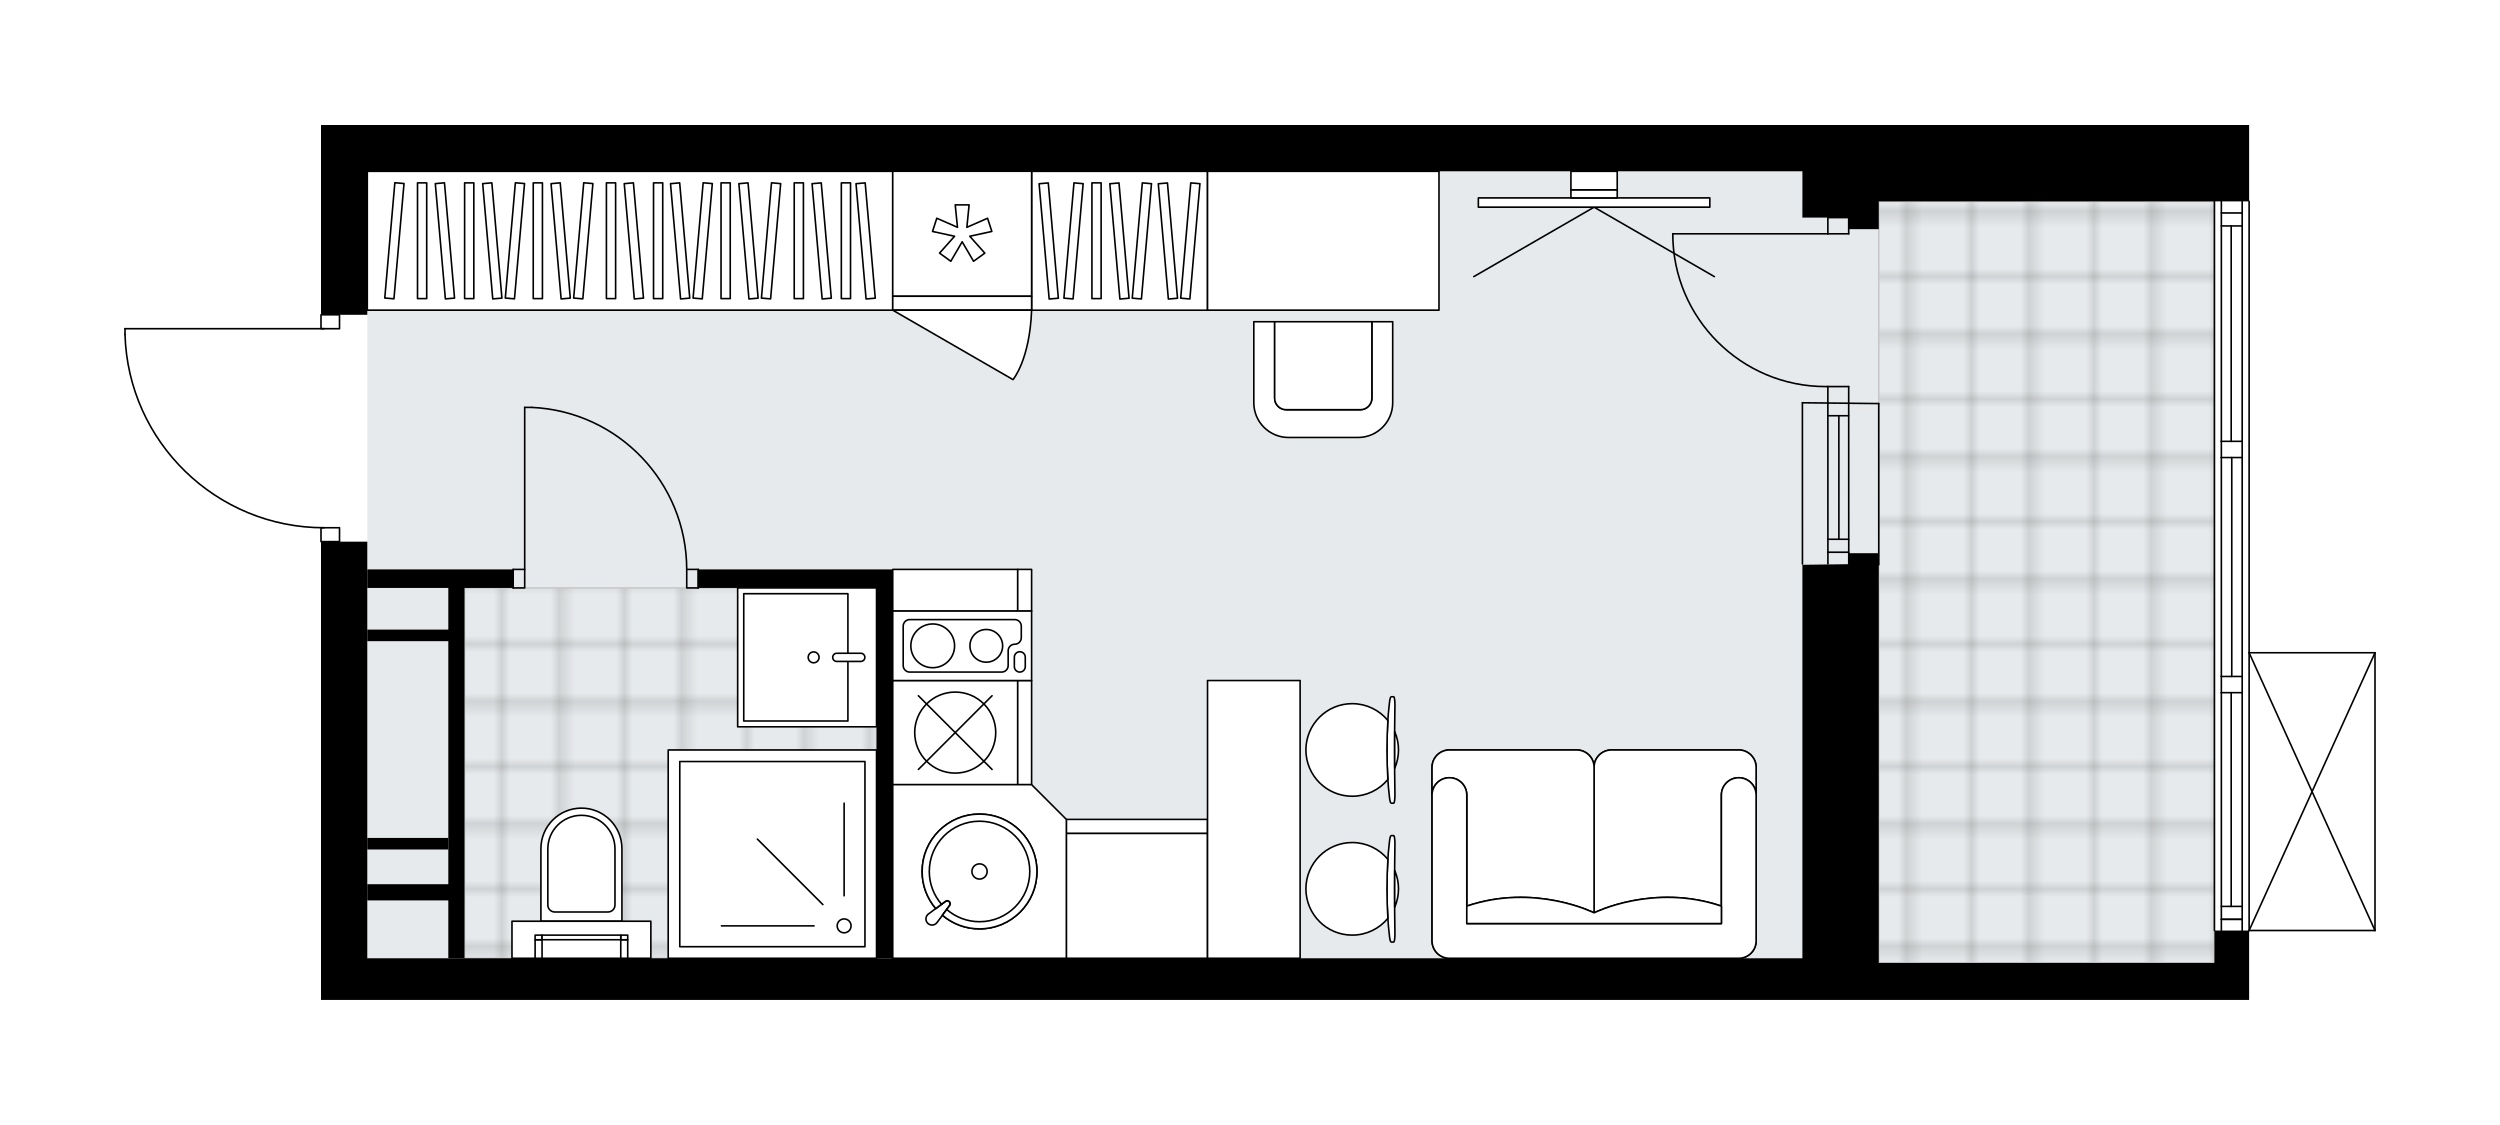 <svg xmlns="http://www.w3.org/2000/svg" xmlns:xlink="http://www.w3.org/1999/xlink" height="899.96px" id="Layer_1" style="enable-background:new 0 0 2000 899.96;" version="1.1" viewBox="0 0 2000 899.96" width="2000px" x="0px" y="0px" xml:space="preserve">
<style type="text/css">
	.st0{fill:none;}
	.st1{opacity:0.25;fill:none;stroke:#070606;stroke-width:0.4;stroke-miterlimit:10;}
	.st2{fill:#FFFFFF;}
	.st3{fill:#E7EAEC;}
	.st4{fill:url(#SVGID_1_);stroke:#C8C8C8;stroke-width:1.3;stroke-miterlimit:10;}
	
		.st5{fill:url(#SVGID_00000142142214140841203390000018306117236730248619_);stroke:#C8C8C8;stroke-width:1.3;stroke-miterlimit:10;}
	.st6{fill:none;stroke:#000000;stroke-width:1.3;stroke-linecap:round;stroke-linejoin:round;stroke-miterlimit:10;}
	.st7{fill:#FFFFFF;stroke:#000000;stroke-width:1.3;stroke-linecap:round;stroke-linejoin:round;stroke-miterlimit:10;}
	.st8{fill:none;stroke:#000000;stroke-width:1.3;stroke-linecap:round;stroke-linejoin:round;}
	.st9{fill:none;stroke:#000000;stroke-width:1.3;stroke-linecap:round;stroke-linejoin:round;stroke-dasharray:9.952,9.952;}
	.st10{fill:none;stroke:#000000;stroke-width:1.3;stroke-linecap:round;stroke-linejoin:round;stroke-dasharray:10.157,10.157;}
	.st11{font-family:'Arial-BoldMT','Arial'; font-weight:bold;}
	.st12{font-size:97.055px;}
	.st13{font-size:82.123px;}
	.st14{font-family: 'ArialMT','Arial';}
	.st15{font-size:40px;}
</style>
<pattern height="14.57" id="New_Pattern_Swatch_2" patternUnits="userSpaceOnUse" style="overflow:visible;" viewBox="7.49 -22.06 14.57 14.57" width="14.57" x="0.21" y="-549.53">
	<g>
		<rect class="st0" height="14.57" width="14.57" x="7.49" y="-22.06" />
		<g>
			<rect class="st1" height="7.29" width="7.29" x="14.77" y="-7.49" />
		</g>
		<g>
			<rect class="st1" height="7.29" width="7.29" x="0.2" y="-7.49" />
		</g>
		<g>
			<rect class="st1" height="7.29" width="7.29" x="22.06" y="-14.77" />
		</g>
		<g>
			<rect class="st1" height="7.29" width="7.29" x="7.49" y="-14.77" />
			<rect class="st1" height="7.29" width="7.29" x="14.77" y="-22.06" />
		</g>
		<g>
			<rect class="st1" height="7.29" width="7.29" x="0.2" y="-22.06" />
		</g>
		<g>
			<rect class="st1" height="7.29" width="7.29" x="22.06" y="-29.35" />
		</g>
		<g>
			<rect class="st1" height="7.29" width="7.29" x="7.49" y="-29.35" />
		</g>
	</g>
</pattern>
<path class="st2" d="M1900.65,522.2v222.21c0,0.04-0.01,0.07-0.02,0.1c-0.01,0.05-0.01,0.1-0.03,0.14  c-0.02,0.04-0.04,0.07-0.07,0.11c-0.02,0.03-0.04,0.07-0.07,0.1c-0.04,0.04-0.09,0.07-0.14,0.1c-0.02,0.01-0.04,0.03-0.06,0.04  c0,0,0,0-0.01,0c-0.08,0.04-0.17,0.06-0.26,0.06h-100.7c0,0,0,0,0,0v54.9h-27.78h-99.73h-168.77H1479h-0.04h-37.03h0H293.84h0  h-18.52H256.8l0-365.99h0c-0.36,0-0.65-0.29-0.65-0.65v-10.5c-40.69-0.77-79.06-16.74-108.33-45.16  c-30.02-29.14-47.23-68.23-48.47-110.05c0,0,0-0.01,0-0.01c0,0,0-0.01,0-0.01v-4.64c0-0.36,0.29-0.65,0.65-0.65h156.15v-10.46  c0-0.36,0.29-0.65,0.65-0.65l0-151.19h37.03h1148.08h61.11h235.17h61.11v60.46l0,0c0.36,0,0.65,0.29,0.65,0.65v360.44H1900  c0,0,0,0,0.01,0c0.04,0,0.08,0.02,0.13,0.03c0.04,0.01,0.09,0.01,0.13,0.03c0,0,0,0,0.01,0c0.02,0.01,0.04,0.03,0.06,0.04  c0.05,0.03,0.1,0.06,0.14,0.1c0.03,0.03,0.04,0.06,0.07,0.1c0.02,0.04,0.05,0.07,0.07,0.11c0.02,0.04,0.02,0.09,0.03,0.14  C1900.64,522.13,1900.65,522.16,1900.65,522.2z" id="background" />
<g id="floor">
	<polygon class="st3" points="1531.22,161.1 1503.03,161.1 1441.92,161.1 1441.92,137.03 293.84,137.03 293.84,766.62    1421.84,766.62 1421.84,766.62 1503.03,766.62 1503.03,770.33 1771.53,770.33 1771.53,161.1  " />
	<pattern id="SVGID_1_" patternTransform="matrix(6.532 0 0 6.532 39347.41 32372.15)" xlink:href="#New_Pattern_Swatch_2">
	</pattern>
	<rect class="st4" height="609.22" width="268.5" x="1503.02" y="161.1" />
	
		<pattern id="SVGID_00000023972168134921197580000011747800526268059288_" patternTransform="matrix(6.532 0 0 6.532 39347.41 32372.15)" xlink:href="#New_Pattern_Swatch_2">
	</pattern>
	
		<polygon points="   371.61,470.35 371.61,470.35 371.61,470.35 371.61,610.23 371.61,610.23 371.61,766.62 701.22,766.62 701.22,470.35  " style="fill:url(#SVGID_00000023972168134921197580000011747800526268059288_);stroke:#C8C8C8;stroke-width:1.3;stroke-miterlimit:10;" />
	<g id="LINE_00000135682718783205495870000011041259044035809155_">
		<line class="st6" x1="1462.29" x2="1462.33" y1="322.21" y2="451.18" />
	</g>
	<g id="LINE_00000093144951623099694450000009016927186663805092_">
		<line class="st6" x1="1478.95" x2="1479" y1="322.21" y2="451.18" />
	</g>
	<g id="LINE_00000160180714421855515580000003152066966277694626_">
		<line class="st6" x1="1471.08" x2="1471.12" y1="332.58" y2="431.42" />
	</g>
	<g id="LINE_00000093880396534602443060000017559355331643563915_">
		<line class="st6" x1="1462.33" x2="1479" y1="441.79" y2="441.79" />
	</g>
	<g id="LINE_00000095329811591856939680000002263167312636898490_">
		<line class="st6" x1="1462.29" x2="1478.95" y1="332.58" y2="332.58" />
	</g>
	<g id="LINE_00000028300993102535483600000006773359681570450598_">
		<line class="st6" x1="1441.92" x2="1441.96" y1="322.21" y2="451.18" />
	</g>
	<g id="LINE_00000105393482479125102380000005126396648411637899_">
		<line class="st6" x1="1503.02" x2="1502.98" y1="451.83" y2="322.86" />
	</g>
	<g id="LINE_00000052818672668161169870000005479112885900785558_">
		<line class="st6" x1="1462.32" x2="1478.99" y1="431.42" y2="431.42" />
	</g>
	<g id="LINE_00000077288152063693464000000003963445834034652589_">
		<line class="st6" x1="1441.92" x2="1502.98" y1="322.21" y2="322.86" />
	</g>
	<g id="LINE_00000060729224450860040130000007338831313703818627_">
		<line class="st6" x1="1771.53" x2="1771.53" y1="744.4" y2="161.11" />
	</g>
	<g id="LINE_00000066512149661432169150000015820497916844463755_">
		<line class="st6" x1="1777.08" x2="1793.75" y1="735.48" y2="735.48" />
	</g>
	<g id="LINE_00000038388991450425300410000016045875320806515851_">
		<line class="st6" x1="1777.08" x2="1793.75" y1="170.37" y2="170.37" />
	</g>
	<g id="LINE_00000169542130637585699390000002457811611864320659_">
		<line class="st6" x1="1784.95" x2="1784.95" y1="554.14" y2="725.11" />
	</g>
	<g id="LINE_00000036939076500391934110000010611105327800830356_">
		<line class="st6" x1="1784.95" x2="1784.95" y1="180.74" y2="353.07" />
	</g>
	<g id="LINE_00000170958532675929954390000011172967432264120246_">
		<line class="st6" x1="1793.75" x2="1777.08" y1="180.74" y2="180.74" />
	</g>
	<g id="LINE_00000103984359798220351690000008373083965354265240_">
		<line class="st6" x1="1777.08" x2="1793.75" y1="735.48" y2="735.48" />
	</g>
	<g id="LINE_00000098183506863404584420000010384669532402927802_">
		<line class="st6" x1="1793.75" x2="1777.08" y1="725.11" y2="725.11" />
	</g>
	<g id="LINE_00000178917910969816472500000017819451797955388342_">
		<line class="st6" x1="1777.08" x2="1793.75" y1="541.18" y2="541.18" />
	</g>
	<g id="LINE_00000146466050535048686490000000142596139184946586_">
		<line class="st6" x1="1793.75" x2="1793.75" y1="541.18" y2="554.14" />
	</g>
	<g id="LINE_00000069362823296566366300000016199568547075781302_">
		<line class="st6" x1="1793.75" x2="1777.08" y1="554.14" y2="554.14" />
	</g>
	<g id="LINE_00000057129053883300084580000016896153850696247229_">
		<line class="st6" x1="1777.08" x2="1777.08" y1="554.14" y2="541.18" />
	</g>
	<g id="LINE_00000176757111622928298040000000206398073638788736_">
		<line class="st6" x1="1799.3" x2="1799.3" y1="161.11" y2="744.4" />
	</g>
	<g id="LINE_00000018228187048779014740000016487681668738407849_">
		<line class="st6" x1="1777.08" x2="1793.75" y1="353.07" y2="353.07" />
	</g>
	<g id="LINE_00000019675453555023588690000008647323361174700952_">
		<line class="st6" x1="1793.75" x2="1793.75" y1="353.07" y2="366.03" />
	</g>
	<g id="LINE_00000056402719934345688460000013976539923044362929_">
		<line class="st6" x1="1793.75" x2="1777.08" y1="366.03" y2="366.03" />
	</g>
	<g id="LINE_00000067926021435968172110000004077296040009748641_">
		<line class="st6" x1="1777.08" x2="1777.08" y1="366.03" y2="353.07" />
	</g>
	<g id="LINE_00000129899951728939756520000003181822728652273568_">
		<line class="st6" x1="1785.41" x2="1785.41" y1="366.03" y2="541.18" />
	</g>
	<g id="LWPOLYLINE_00000052081000032688667860000011426768900558105504_">
		<line class="st6" x1="1777.08" x2="1777.08" y1="353.07" y2="161.11" />
	</g>
	<g id="LWPOLYLINE_00000159431510036957724180000006619225495818685076_">
		<line class="st6" x1="1777.08" x2="1777.08" y1="366.03" y2="541.18" />
	</g>
	<g id="LWPOLYLINE_00000096743833225195879870000010765392625371066002_">
		<line class="st6" x1="1777.08" x2="1777.08" y1="554.14" y2="744.4" />
	</g>
	<g id="LWPOLYLINE_00000147925243903331271660000009289822722519288502_">
		<line class="st6" x1="1793.75" x2="1793.75" y1="353.07" y2="161.11" />
	</g>
	<g id="LWPOLYLINE_00000093889455102866085010000006338107645711480965_">
		<line class="st6" x1="1793.75" x2="1793.75" y1="366.03" y2="541.18" />
	</g>
	<g id="LWPOLYLINE_00000019656677191722051490000001927701167613416322_">
		<line class="st6" x1="1793.75" x2="1793.75" y1="554.14" y2="744.4" />
	</g>
	<g id="LWPOLYLINE_00000025422599451371710870000008134333204309940878_">
		<rect class="st6" height="11.11" width="14.81" x="256.8" y="422.2" />
	</g>
	<g id="LWPOLYLINE_00000148623019783413638170000014772709285779212199_">
		<rect class="st6" height="11.11" width="14.81" x="256.8" y="251.84" />
	</g>
	<g id="LWPOLYLINE_00000031903116006206804680000007711214220158847876_">
		<path class="st6" d="M100,267.59c2.55,86.12,73.09,154.61,159.25,154.61" />
	</g>
	<g id="LINE_00000085945374699757430250000001794208377601179781_">
		<line class="st6" x1="259.25" x2="100" y1="262.95" y2="262.95" />
	</g>
	<g id="LINE_00000010285045935785356270000015343911191273428654_">
		<line class="st6" x1="100" x2="100" y1="262.95" y2="267.59" />
	</g>
	<g id="LWPOLYLINE_00000160177038812457724770000009552964994992311483_">
		<rect class="st6" height="14.81" width="9.26" x="410.5" y="455.53" />
	</g>
	<g id="LWPOLYLINE_00000152953115968556967160000003055920006323441084_">
		<rect class="st6" height="14.81" width="9.26" x="549.38" y="455.53" />
	</g>
	<g id="LINE_00000078006389273228632220000005493078443634498487_">
		<line class="st6" x1="410.5" x2="410.5" y1="455.53" y2="470.35" />
	</g>
	<g id="LINE_00000136370813053696249350000014493295984455740040_">
		<line class="st6" x1="558.64" x2="558.64" y1="455.53" y2="470.35" />
	</g>
	<g id="LINE_00000106133573172650465280000006023077258793942701_">
		<line class="st6" x1="419.76" x2="419.76" y1="455.53" y2="325.91" />
	</g>
	<g id="ARC_00000004538451771418479650000008632748945614851515_">
		<path class="st6" d="M425.31,325.91c69.36,3.09,124.02,60.19,124.07,129.62" />
	</g>
	<g id="LINE_00000046324575786910058740000017857654801081176233_">
		<line class="st6" x1="419.76" x2="425.31" y1="325.91" y2="325.91" />
	</g>
	<g id="ARC_00000140718690380637817150000017201727816522147519_">
		<path class="st6" d="M1462.29,309.25c-0.61,0.01-1.21,0.01-1.82,0.01c-67.51,0.01-122.24-54.72-122.25-122.23" />
	</g>
	<g id="LINE_00000136380744790105942140000007418358057764508858_">
		<line class="st6" x1="1462.29" x2="1338.22" y1="187.03" y2="187.03" />
	</g>
	<g id="LINE_00000140004986825699279300000007174869246698591668_">
		<line class="st6" x1="1462.29" x2="1462.29" y1="322.21" y2="309.25" />
	</g>
	<g id="LINE_00000078011504313175628740000013953326820663517106_">
		<line class="st6" x1="1462.29" x2="1478.95" y1="309.25" y2="309.25" />
	</g>
	<g id="LINE_00000045588942720470348670000012785939890104941721_">
		<line class="st6" x1="1478.95" x2="1478.95" y1="309.25" y2="322.21" />
	</g>
	<g id="LINE_00000046310133891057901770000014520042417480349342_">
		<line class="st6" x1="1478.95" x2="1478.95" y1="174.07" y2="187.03" />
	</g>
	<g id="LINE_00000070829669543563656560000000683283885855686530_">
		<line class="st6" x1="1478.95" x2="1462.29" y1="187.03" y2="187.03" />
	</g>
	<g id="LINE_00000000184189651506527260000017662888971652496021_">
		<line class="st6" x1="1462.29" x2="1462.29" y1="187.03" y2="174.07" />
	</g>
	<g id="LINE_00000049932195307320383980000014575979312686063488_">
		<line class="st6" x1="1478.95" x2="1462.29" y1="174.07" y2="174.07" />
	</g>
	<g id="LINE_00000145017189390771011370000000244944776947857799_">
		<line class="st6" x1="1900" x2="1900" y1="522.2" y2="744.4" />
	</g>
	<g id="LINE_00000010282432239978973850000011960845507275966889_">
		<line class="st6" x1="1900" x2="1799.3" y1="744.4" y2="744.4" />
	</g>
	<g id="LINE_00000038380790448004490480000005362921986697336747_">
		<line class="st6" x1="1799.3" x2="1900" y1="522.2" y2="522.2" />
	</g>
	<g id="LWPOLYLINE_00000112633243313924169680000015294133153898459021_">
		<line class="st6" x1="1799.3" x2="1900" y1="744.4" y2="522.2" />
	</g>
	<g id="LWPOLYLINE_00000121971222115773582020000008007093936180495256_">
		<line class="st6" x1="1799.3" x2="1900" y1="522.2" y2="744.4" />
	</g>
	<g>
		<polygon points="1771.53,770.33 1503.02,770.33 1503.02,442.57 1479,442.57 1479,451.34 1441.92,451.83 1441.92,766.63     293.84,766.63 293.84,433.31 256.8,433.31 256.8,799.96 275.3,799.96 293.84,799.96 1441.92,799.96 1460.46,799.96 1479,799.96     1490.93,799.96 1503.02,799.96 1771.53,799.96 1795.55,799.96 1799.3,799.96 1799.3,744.4 1771.53,744.4   " />
		<polygon points="371.61,766.63 371.61,707.37 371.61,470.35 410.5,470.35 410.5,455.53 293.84,455.53 293.84,470.35     358.65,470.35 358.65,503.68 293.84,503.68 293.84,512.94 358.65,512.94 358.65,707.37 293.84,707.37 293.84,720.33     358.65,720.33 358.65,766.63   " />
		<polygon points="714.18,766.63 714.18,455.53 701.22,455.53 558.64,455.53 558.64,470.35 701.22,470.35 701.22,766.63   " />
		<polygon points="1738.2,100 1503.02,100 1441.92,100 293.84,100 256.8,100 256.8,251.84 293.84,251.84 293.84,248.14     293.84,137.03 1441.92,137.03 1441.92,174.07 1478.95,174.07 1478.95,183.33 1503.02,183.33 1503.02,174.07 1503.02,161.11     1738.2,161.11 1799.3,161.11 1799.3,100   " />
		<rect height="9.26" width="64.81" x="293.84" y="670.34" />
	</g>
</g>
<g id="mebel">
	<g>
		
			<rect class="st7" height="99.99" transform="matrix(6.123234e-17 -1 1 6.123234e-17 291.987 1236.383)" width="33.33" x="747.52" y="422.2" />
		
			<rect class="st7" height="11.11" transform="matrix(6.123234e-17 -1 1 6.123234e-17 347.539 1291.935)" width="33.33" x="803.07" y="466.64" />
	</g>
	<g>
		
			<rect class="st7" height="99.99" transform="matrix(-1 -4.386592e-11 4.386592e-11 -1 1819.093 1433.255)" width="112.96" x="853.07" y="666.63" />
		
			<rect class="st7" height="11.11" transform="matrix(-1 -4.386592e-11 4.386592e-11 -1 1819.093 1322.151)" width="112.96" x="853.07" y="655.52" />
	</g>
	<g>
		<g>
			<g id="LINE_00000162333301547653962270000010188850275198208162_">
				<path class="st7" d="M1111.65,638.47c-2.82-22.41-2.82-54.59,0-77c0.33-2.59,0.81-4.09,1.33-4.09h0.13h1.83c0.55,0,1,2.9,1,6.48      c-0.38,24.01-0.38,48.21,0,72.22c0,3.58-0.45,6.48-1,6.48h-1.83h-0.13C1112.47,642.56,1111.98,641.06,1111.65,638.47z" />
			</g>
			<g>
				<path class="st7" d="M1115.77,614.62c1.94-4.5,3.03-9.45,3.03-14.66s-1.09-10.16-3.03-14.66      C1115.7,595.09,1115.7,604.85,1115.77,614.62z" />
				<path class="st7" d="M1110.31,623.56c-0.98-15.1-0.98-32.08,0-47.18c-6.79-8.21-17.06-13.45-28.55-13.45      c-20.45,0-37.03,16.58-37.03,37.03c0,20.45,16.58,37.03,37.03,37.03C1093.25,637,1103.51,631.77,1110.31,623.56z" />
			</g>
		</g>
		<g>
			<g id="LINE_00000107557803841581057370000003529497331145047185_">
				<path class="st7" d="M1111.65,749.57c-2.82-22.41-2.82-54.59,0-77c0.33-2.59,0.81-4.09,1.33-4.09h0.13h1.83c0.55,0,1,2.9,1,6.48      c-0.38,24.01-0.38,48.21,0,72.22c0,3.58-0.45,6.48-1,6.48h-1.83h-0.13C1112.47,753.66,1111.98,752.16,1111.65,749.57z" />
			</g>
			<g>
				<path class="st7" d="M1115.77,725.73c1.94-4.5,3.03-9.45,3.03-14.66s-1.09-10.16-3.03-14.66      C1115.7,706.19,1115.7,715.95,1115.77,725.73z" />
				<path class="st7" d="M1110.31,734.66c-0.98-15.1-0.98-32.08,0-47.18c-6.79-8.21-17.06-13.45-28.55-13.45      c-20.45,0-37.03,16.58-37.03,37.03c0,20.45,16.58,37.03,37.03,37.03C1093.25,748.11,1103.51,742.87,1110.31,734.66z" />
			</g>
		</g>
		
			<rect class="st7" height="74.07" transform="matrix(-1.348639e-10 1 -1 -1.348639e-10 1658.58 -347.539)" width="222.21" x="891.95" y="618.49" />
	</g>
	<g>
		
			<rect class="st7" height="140.73" transform="matrix(8.235086e-11 -1 1 8.235086e-11 703.071 1088.243)" width="111.1" x="840.1" y="122.22" />
		<g>
			
				<rect class="st7" height="7.36" transform="matrix(1.352643e-10 -1 1 1.352643e-10 684.63 1069.802)" width="92.59" x="830.92" y="188.91" />
			
				<rect class="st7" height="7.36" transform="matrix(0.087 -0.996 0.996 0.087 592.267 1031.519)" width="92.59" x="812.69" y="188.91" />
			
				<rect class="st7" height="7.36" transform="matrix(-0.087 -0.996 0.996 -0.087 720.137 1045.055)" width="92.59" x="792.58" y="188.91" />
			
				<rect class="st7" height="7.36" transform="matrix(0.087 -0.996 0.996 0.087 677.572 1124.613)" width="92.59" x="906.14" y="188.91" />
			
				<rect class="st7" height="7.36" transform="matrix(-0.087 -0.996 0.996 -0.087 823.777 1140.024)" width="92.59" x="887.91" y="188.91" />
			
				<rect class="st7" height="7.36" transform="matrix(0.087 -0.996 0.996 0.087 642.188 1085.999)" width="92.59" x="867.38" y="188.91" />
			
				<rect class="st7" height="7.36" transform="matrix(-0.087 -0.996 0.996 -0.087 781.637 1101.409)" width="92.59" x="849.15" y="188.91" />
		</g>
	</g>
	<g>
		
			<rect class="st7" height="420.34" transform="matrix(1.882361e-10 -1 1 1.882361e-10 311.429 696.601)" width="111.1" x="448.46" y="-17.59" />
		<g>
			
				<rect class="st7" height="7.36" transform="matrix(0.087 -0.996 0.996 0.087 96.24 490.2)" width="92.59" x="269.31" y="188.91" />
			
				<rect class="st7" height="7.36" transform="matrix(1.789094e-10 -1 1 1.789094e-10 145.099 530.271)" width="92.59" x="291.39" y="188.91" />
			
				<rect class="st7" height="7.36" transform="matrix(1.796750e-10 -1 1 1.796750e-10 182.785 567.957)" width="92.59" x="329.08" y="188.91" />
			
				<rect class="st7" height="7.36" transform="matrix(-0.087 -0.996 0.996 -0.087 195.081 563.931)" width="92.59" x="309.62" y="188.91" />
			
				<rect class="st7" height="7.36" transform="matrix(1.796848e-10 -1 1 1.796848e-10 237.68 622.852)" width="92.59" x="383.97" y="188.91" />
			
				<rect class="st7" height="7.36" transform="matrix(0.087 -0.996 0.996 0.087 184.273 586.27)" width="92.59" x="365.74" y="188.91" />
			
				<rect class="st7" height="7.36" transform="matrix(-0.087 -0.996 0.996 -0.087 236.278 601.681)" width="92.59" x="347.51" y="188.91" />
			
				<rect class="st7" height="7.36" transform="matrix(0.087 -0.996 0.996 0.087 234.194 640.75)" width="92.59" x="420.43" y="188.91" />
			
				<rect class="st7" height="7.36" transform="matrix(-0.087 -0.996 0.996 -0.087 295.731 656.16)" width="92.59" x="402.2" y="188.91" />
			
				<rect class="st7" height="7.36" transform="matrix(1.789094e-10 -1 1 1.789094e-10 296.223 681.396)" width="92.59" x="442.52" y="188.91" />
			
				<rect class="st7" height="7.36" transform="matrix(1.799308e-10 -1 1 1.799308e-10 333.91 719.082)" width="92.59" x="480.2" y="188.91" />
			
				<rect class="st7" height="7.36" transform="matrix(-0.087 -0.996 0.996 -0.087 359.377 714.48)" width="92.59" x="460.75" y="188.91" />
			
				<rect class="st7" height="7.36" transform="matrix(1.796750e-10 -1 1 1.796750e-10 387.922 773.094)" width="92.59" x="534.21" y="188.91" />
			
				<rect class="st7" height="7.36" transform="matrix(0.087 -0.996 0.996 0.087 321.42 735.941)" width="92.59" x="515.99" y="188.91" />
			
				<rect class="st7" height="7.36" transform="matrix(-0.087 -0.996 0.996 -0.087 399.614 751.351)" width="92.59" x="497.76" y="188.91" />
			
				<rect class="st7" height="7.36" transform="matrix(0.087 -0.996 0.996 0.087 371.341 790.42)" width="92.59" x="570.67" y="188.91" />
			
				<rect class="st7" height="7.36" transform="matrix(-0.087 -0.996 0.996 -0.087 459.067 805.83)" width="92.59" x="552.44" y="188.91" />
			
				<rect class="st7" height="7.36" transform="matrix(1.799308e-10 -1 1 1.799308e-10 446.465 831.637)" width="92.59" x="592.76" y="188.91" />
			
				<rect class="st7" height="7.36" transform="matrix(1.812178e-10 -1 1 1.812178e-10 484.151 869.324)" width="92.59" x="630.44" y="188.91" />
			
				<rect class="st7" height="7.36" transform="matrix(-0.087 -0.996 0.996 -0.087 522.713 864.15)" width="92.59" x="610.99" y="188.91" />
			
				<rect class="st7" height="7.36" transform="matrix(-0.087 -0.996 0.996 -0.087 560.925 899.165)" width="92.59" x="646.14" y="188.91" />
		</g>
	</g>
	<g>
		<g>
			<g id="LINE_00000102521059128252452140000004471814495040554129_">
				<line class="st7" x1="1275.26" x2="1371.48" y1="165.74" y2="221.29" />
			</g>
			<g id="LINE_00000178164048941828879280000002918320672018432642_">
				<line class="st7" x1="1275.26" x2="1179.05" y1="165.74" y2="221.29" />
			</g>
		</g>
		
			<rect class="st7" height="185.17" transform="matrix(2.760299e-10 -1 1 2.760299e-10 1113.232 1437.297)" width="7.41" x="1271.56" y="69.45" />
		
			<rect class="st7" height="37.03" transform="matrix(-2.677513e-10 1 -1 -2.677513e-10 1430.353 -1120.176)" width="6.48" x="1272.02" y="136.57" />
		
			<rect class="st7" height="37.03" transform="matrix(2.711192e-10 -1 1 2.711192e-10 1130.823 1419.705)" width="14.81" x="1267.86" y="125.92" />
	</g>
	<g>
		<path class="st7" d="M1159.58,766.62c-7.7,0-13.94-6.24-13.94-13.94V613.91c0-7.7,6.24-13.94,13.94-13.94h101.74    c7.7,0,13.94,6.24,13.94,13.94c0-7.7,6.24-13.94,13.94-13.94h101.74c7.7,0,13.94,6.24,13.94,13.94v138.78    c0,7.7-6.24,13.94-13.94,13.94H1159.58z" />
		<path class="st7" d="M1377.11,636.08L1377.11,636.08c0-7.67,6.22-13.89,13.89-13.89l0,0c7.67,0,13.89,6.22,13.89,13.89l0,0v-22.17    c0-7.7-6.24-13.94-13.94-13.94H1289.2c-7.7,0-13.94,6.24-13.94,13.94v116.37c0,0,47.41-23.85,101.85-5.37V636.08z" />
		<path class="st7" d="M1173.42,636.08L1173.42,636.08c0-7.67-6.22-13.89-13.89-13.89l0,0c-7.67,0-13.89,6.22-13.89,13.89l0,0    v-22.17c0-7.7,6.24-13.94,13.94-13.94h101.74c7.7,0,13.94,6.24,13.94,13.94v116.37c0,0-47.41-23.85-101.85-5.37V636.08z" />
		<path class="st7" d="M1145.64,636.08c0-7.67,6.22-13.89,13.89-13.89l0,0c7.67,0,13.89,6.22,13.89,13.89v102.77h203.69V636.08    c0-7.67,6.22-13.89,13.89-13.89l0,0c7.67,0,13.89,6.22,13.89,13.89v116.61c0,7.7-6.24,13.94-13.94,13.94h-231.36    c-7.7,0-13.94-6.24-13.94-13.94V636.08z" />
		<path class="st7" d="M1173.42,724.9c54.44-18.48,101.85,5.37,101.85,5.37s47.41-23.85,101.85-5.37v13.95h-203.69V724.9z" />
	</g>
	<g>
		<g>
			<g>
				<path class="st7" d="M1097.5,257.4v61.11c0,5.11-4.15,9.26-9.26,9.26h-59.26c-5.11,0-9.26-4.15-9.26-9.26V257.4h-16.67v64.83      c0,15.33,12.43,27.75,27.76,27.75h55.59c15.33,0,27.76-12.43,27.76-27.75V257.4H1097.5z" />
			</g>
			<path class="st7" d="M1028.98,327.76h59.26c5.11,0,9.26-4.15,9.26-9.26V257.4h-77.77v61.11     C1019.72,323.62,1023.87,327.76,1028.98,327.76z" />
		</g>
		<rect class="st7" height="111.1" width="185.17" x="966.02" y="137.03" />
	</g>
	<g>
		<g>
			<path class="st7" d="M465.13,646.5L465.13,646.5c17.9,0,32.41,14.51,32.41,32.41v58.08h-64.81v-58.08     C432.72,661.01,447.23,646.5,465.13,646.5z" />
			
				<rect class="st7" height="29.63" transform="matrix(-1 -8.942370e-11 8.942370e-11 -1 930.25 1503.61)" width="111.1" x="409.57" y="736.99" />
			<path class="st7" d="M465.13,652.25L465.13,652.25c14.83,0,26.85,12.02,26.85,26.85v44.93c0,3.07-2.49,5.56-5.56,5.56h-42.59     c-3.07,0-5.56-2.49-5.56-5.56V679.1C438.27,664.27,450.3,652.25,465.13,652.25z" />
		</g>
		<g>
			
				<rect class="st7" height="14.81" transform="matrix(-1 -9.397473e-11 9.397473e-11 -1 998.765 1518.424)" width="5.56" x="496.6" y="751.81" />
			
				<rect class="st7" height="3.7" transform="matrix(-1 -9.397473e-11 9.397473e-11 -1 998.765 1499.907)" width="5.56" x="496.6" y="748.1" />
			
				<rect class="st7" height="14.81" transform="matrix(-1 -9.430247e-11 9.430247e-11 -1 861.736 1518.424)" width="5.56" x="428.09" y="751.81" />
			
				<rect class="st7" height="3.7" transform="matrix(-1 -9.430247e-11 9.430247e-11 -1 861.736 1499.907)" width="5.56" x="428.09" y="748.1" />
			<rect class="st7" height="3.7" width="62.96" x="433.65" y="748.1" />
		</g>
	</g>
	<g>
		
			<rect class="st7" height="166.66" transform="matrix(-4.491892e-11 1 -1 -4.491892e-11 1301.186 65.395)" width="166.66" x="534.57" y="599.96" />
		
			<rect class="st7" height="148.14" transform="matrix(-4.492247e-11 1 -1 -4.492247e-11 1301.186 65.395)" width="148.14" x="543.83" y="609.22" />
		<circle class="st7" cx="675.3" cy="740.69" r="5.56" />
		<line class="st7" x1="675.3" x2="675.3" y1="716.62" y2="642.55" />
		<line class="st7" x1="658.28" x2="605.9" y1="723.67" y2="671.3" />
		<line class="st7" x1="651.23" x2="577.16" y1="740.69" y2="740.69" />
	</g>
	<g>
		
			<rect class="st7" height="111.1" transform="matrix(-4.491359e-11 1 -1 -4.491359e-11 1171.568 -119.775)" width="111.11" x="590.12" y="470.34" />
		
			<rect class="st7" height="83.33" transform="matrix(-4.480257e-11 1 -1 -4.480257e-11 1162.537 -110.781)" width="101.85" x="585.74" y="484.21" />
		<path class="st7" d="M666.16,525.88L666.16,525.88c0-1.81,1.47-3.27,3.27-3.27h19.2c1.81,0,3.27,1.47,3.27,3.27l0,0    c0,1.81-1.47,3.27-3.27,3.27h-19.2C667.62,529.15,666.16,527.69,666.16,525.88z" />
		<circle class="st7" cx="650.9" cy="525.88" r="4.35" />
	</g>
	<g>
		
			<rect class="st7" height="99.99" transform="matrix(-1 -4.534207e-11 4.534207e-11 -1 1539.472 374.05)" width="111.1" x="714.18" y="137.03" />
		
			<rect class="st7" height="11.11" transform="matrix(-1 -4.534207e-11 4.534207e-11 -1 1539.472 485.155)" width="111.1" x="714.18" y="237.02" />
		<polygon class="st7" points="773.49,181.85 775.29,163.88 764.18,163.88 765.98,181.85 749.44,174.59 746.01,185.16 763.66,189     751.64,202.49 760.63,209.02 769.74,193.42 778.85,209.02 787.84,202.49 775.82,189 793.47,185.16 790.03,174.59   " />
		<path class="st7" d="M714.18,248.13l96.22,55.55c0,0,13.41-15.64,14.89-55.55H714.18z" />
	</g>
	<g>
		
			<rect class="st7" height="99.99" transform="matrix(4.505558e-11 -1 1 4.505558e-11 178.108 1350.257)" width="83.33" x="722.52" y="536.08" />
		
			<rect class="st7" height="11.11" transform="matrix(4.505558e-11 -1 1 4.505558e-11 233.661 1405.81)" width="83.33" x="778.07" y="580.52" />
		<circle class="st7" cx="764.18" cy="586.07" r="32.41" />
		<line class="st7" x1="734.72" x2="793.64" y1="556.61" y2="615.54" />
		<line class="st7" x1="793.64" x2="734.72" y1="556.61" y2="615.54" />
	</g>
	<g>
		
			<rect class="st7" height="111.1" transform="matrix(4.490814e-11 -1 1 4.490814e-11 253.104 1286.372)" width="55.55" x="741.96" y="461.08" />
		<path class="st7" d="M727.8,537.67h73.48c2.9,0,5.25-2.35,5.25-5.25v-11.78c0-2.9,2.35-5.25,5.25-5.25l0,0    c2.9,0,5.25-2.35,5.25-5.25v-9.22c0-2.9-2.35-5.25-5.25-5.25H727.8c-2.9,0-5.25,2.35-5.25,5.25v31.49    C722.55,535.32,724.9,537.67,727.8,537.67z" />
		<path class="st7" d="M820.22,525.75v7.54c0,2.42-1.96,4.37-4.37,4.37l0,0c-2.42,0-4.37-1.96-4.37-4.37v-7.54    c0-2.42,1.96-4.37,4.37-4.37l0,0C818.26,521.38,820.22,523.34,820.22,525.75z" />
		<circle class="st7" cx="789.03" cy="516.67" r="13.08" />
		<circle class="st7" cx="746.17" cy="516.67" r="17.5" />
	</g>
	<g>
		<polygon class="st7" points="825.29,627.74 714.19,627.74 714.19,766.62 853.07,766.62 853.07,655.51   " />
		<g id="ARC_00000121967244784891638980000008999773655894059956_">
			<path class="st7" d="M749.58,738.07c-0.28,0.38-0.62,0.72-1,1c-2.17,1.62-5.24,1.17-6.86-1c-1.62-2.17-1.17-5.24,1-6.86     l13.9-10.36c0.73-0.39,1.6-0.39,2.33,0c1.19,0.64,1.63,2.13,0.99,3.32L749.58,738.07z" />
		</g>
		<path class="st7" d="M748.59,726.83l8.03-5.98c0.73-0.39,1.6-0.39,2.33,0c1.19,0.64,1.63,2.13,0.99,3.32l-5.98,8.03    c8,6.79,18.35,10.9,29.67,10.9c25.36,0,45.92-20.56,45.92-45.92s-20.56-45.92-45.92-45.92s-45.92,20.56-45.92,45.92    C737.7,708.49,741.81,718.83,748.59,726.83z" />
		<path class="st7" d="M748.59,726.83l8.03-5.98c0.73-0.39,1.6-0.39,2.33,0c1.19,0.64,1.63,2.13,0.99,3.32l-5.98,8.03    c8,6.79,18.35,10.9,29.67,10.9c25.36,0,45.92-20.56,45.92-45.92s-20.56-45.92-45.92-45.92s-45.92,20.56-45.92,45.92    C737.7,708.49,741.81,718.83,748.59,726.83z" />
		<path class="st7" d="M756.62,720.85c0.73-0.39,1.6-0.39,2.33,0c1.19,0.64,1.63,2.13,0.99,3.32l-2.55,3.42    c7.04,6.08,16.2,9.78,26.24,9.78c22.2,0,40.2-18,40.2-40.2s-18-40.2-40.2-40.2c-22.2,0-40.2,18-40.2,40.2    c0,10.03,3.7,19.18,9.77,26.22L756.62,720.85z" />
		<circle class="st7" cx="783.63" cy="697.18" r="6.09" />
	</g>
</g>
</svg>